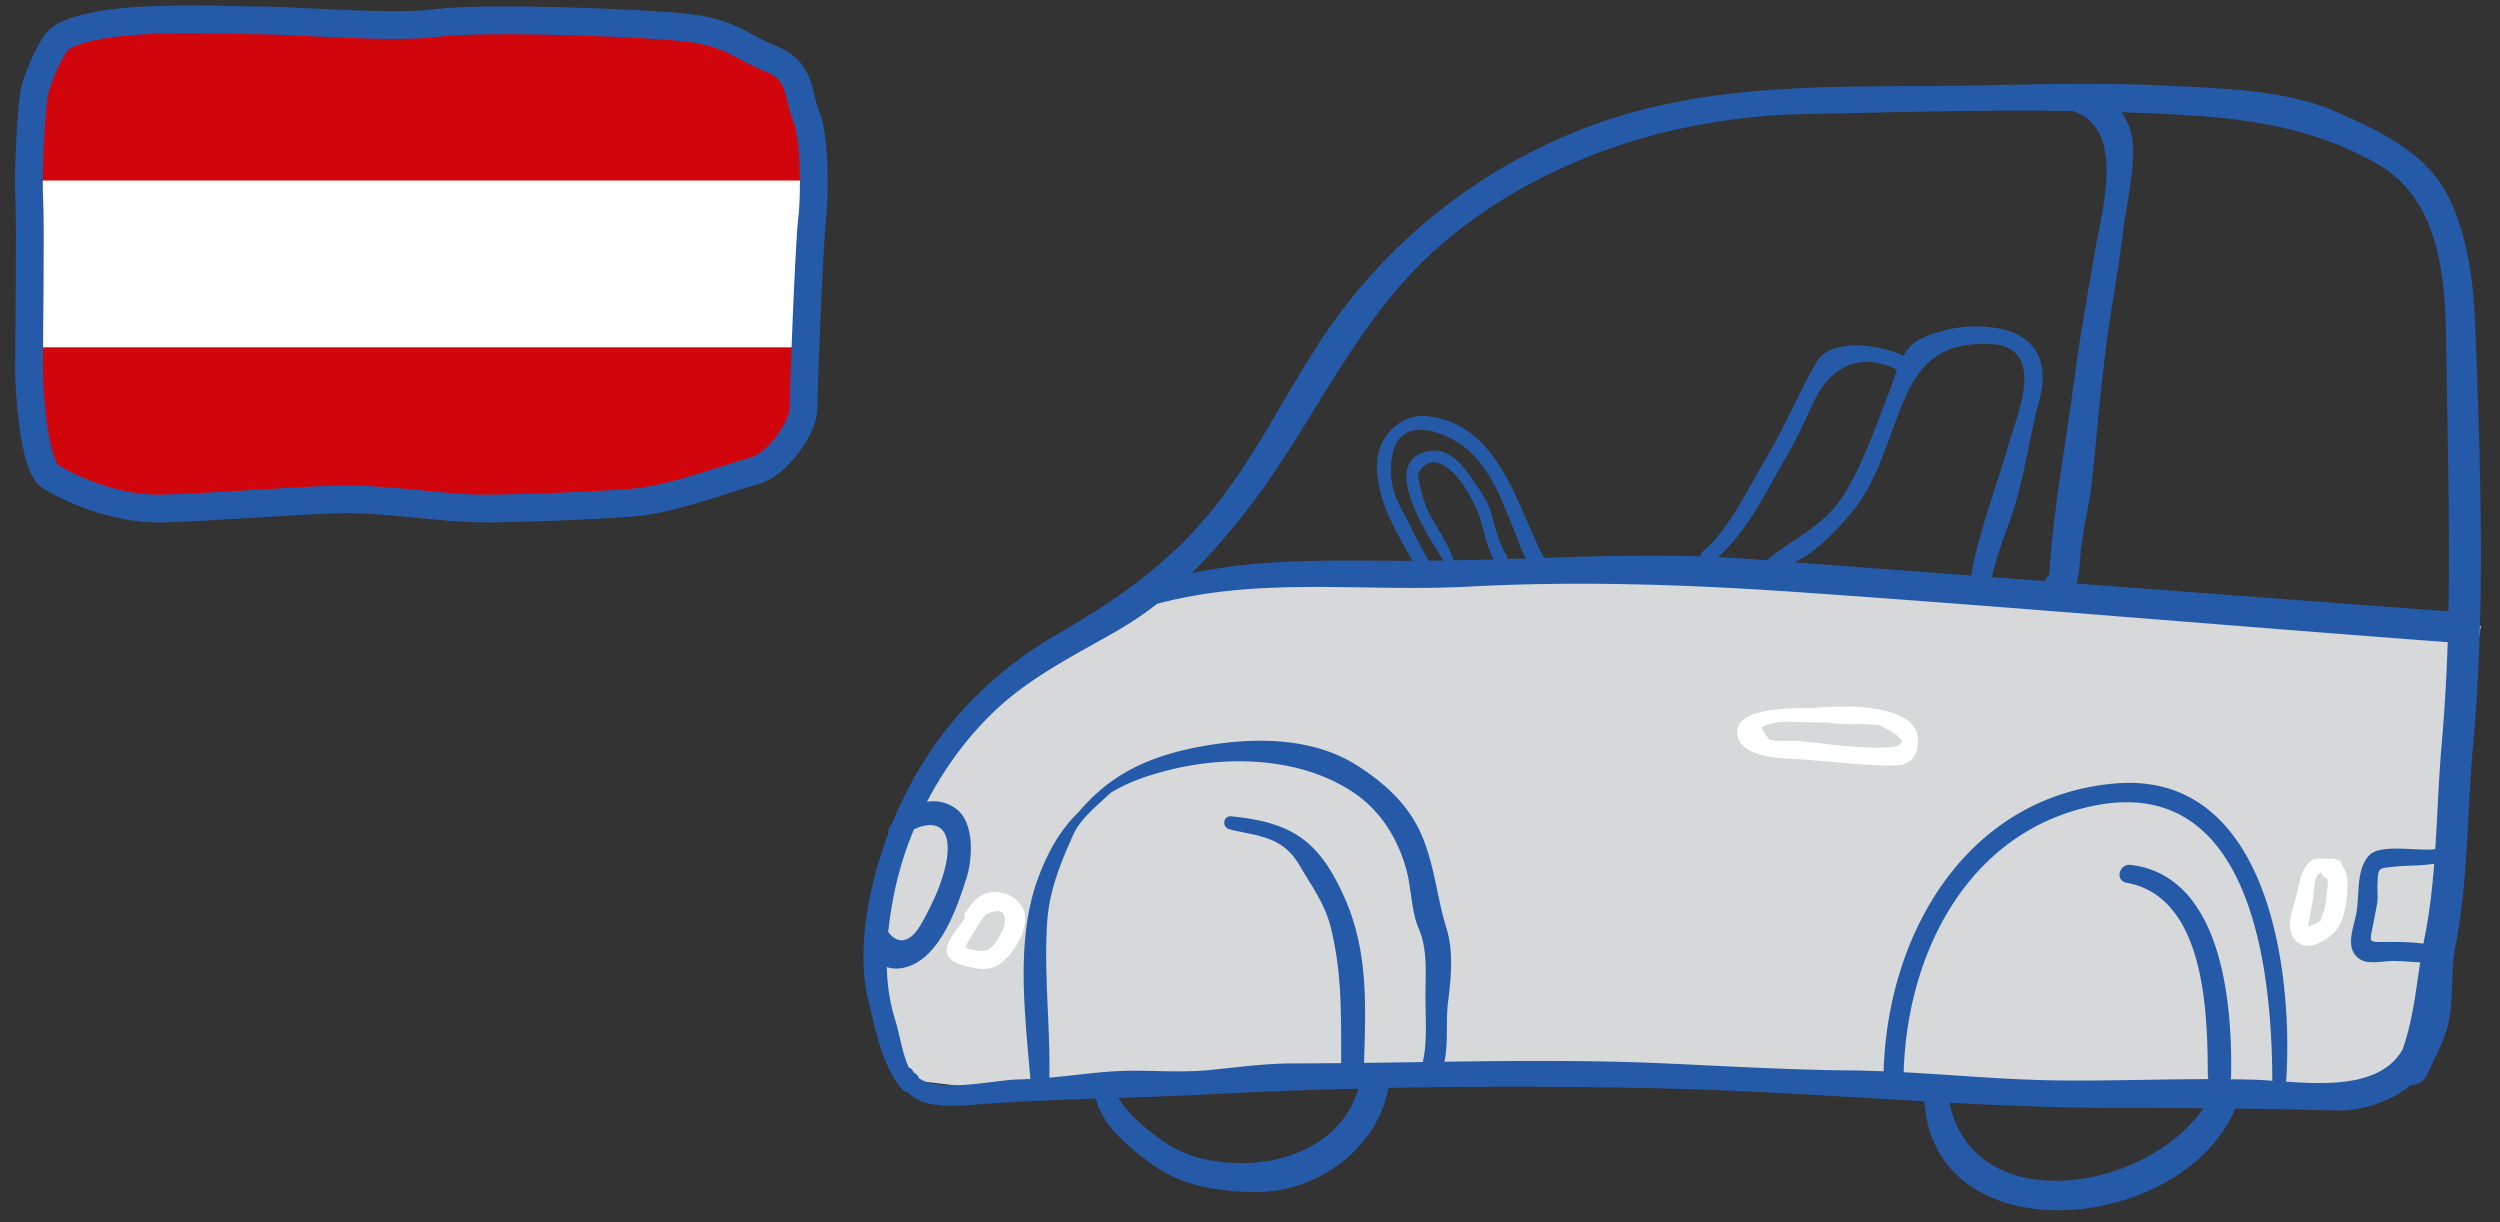 <svg xmlns="http://www.w3.org/2000/svg" xmlns:xlink="http://www.w3.org/1999/xlink" width="180" height="88" viewBox="0 0 180 88"><rect x="0" y="0" width="180" height="88" fill="#333333" stroke="none"/><defs><path id="a" d="M4.378 2.738c-.614.405-1.545 2.507-1.858 3.705-.309 1.198-.517 6.535-.416 7.95.107 1.415-.017 10.894-.017 12.198 0 1.309.309 6.973 1.558 7.736 1.25.762 4.556 2.395 8.163 2.287 3.615-.111 8.983-.547 12.394-.651 3.4-.114 7.74.652 10.525.652 2.789 0 8.261-.218 10.942-.438 2.684-.214 7.021-1.85 8.671-2.285 1.654-.438 3.51-3.16 3.51-4.467 0-1.305.415-11.982.618-13.617.209-1.636.209-5.991-.41-7.406-.622-1.413-.309-3.27-2.478-4.137-2.169-.873-2.787-1.744-5.475-2.182-2.679-.435-15.273-.872-18.575-.435-3.307.436-10.117-.178-12.804-.178-1.016 0-2.926-.077-5.056-.077-3.486.001-7.563.21-9.292 1.345"/></defs><clipPath id="b"><use xlink:href="#a" overflow="visible"/></clipPath><path clip-path="url(#b)" fill="#D1050C" d="M.074 1.39h58.567v12.008H.074zM.074 24.611h58.567V36.62H.074z"/><path clip-path="url(#b)" fill="#FFF" d="M.074 13h58.567v12.01H.074z"/><path fill="none" stroke="#255AA8" stroke-width="2" stroke-miterlimit="10" d="M4.378 2.738c-.614.405-1.545 2.509-1.858 3.703-.309 1.2-.517 6.537-.414 7.952.105 1.417-.018 10.894-.018 12.198 0 1.309.309 6.973 1.555 7.736 1.252.762 4.558 2.396 8.165 2.285 3.615-.109 8.983-.545 12.394-.65 3.4-.113 7.74.653 10.525.653 2.789 0 8.261-.218 10.942-.438 2.684-.215 7.021-1.85 8.673-2.283 1.654-.44 3.508-3.164 3.508-4.469s.413-11.982.62-13.615c.208-1.636.208-5.993-.412-7.408-.622-1.415-.309-3.271-2.478-4.135-2.169-.875-2.787-1.746-5.475-2.184-2.681-.435-15.273-.87-18.575-.435-3.307.436-10.119-.178-12.804-.178-1.016 0-2.926-.079-5.056-.079-3.485.001-7.563.212-9.292 1.347z"/><g><path fill="#D6D8DA" d="M80.13 44.507c.775-.518 3.877-2.231 5.584-3.104 1.706-.877 14.271-.487 14.271-.487l78.64 4.138-3.256 19.306-.932 11.786-5.583 2.792-40.329-1.548-57.391 1.034-6.204-.727-1.551-7.135v-5.896s3.413-8.152 3.413-9.307 7.445-6.822 7.445-6.822 4.963-3.411 5.893-4.03"/><path fill="#255AA8" d="M176.136 25.338c-.064-4.869-.229-10.879-5.066-13.593-4.125-2.316-8.411-3.107-13.087-3.418a158.57 158.57 0 0 0-5.222-.246c.201.306.395.676.578 1.136.679 1.665-.252 5.63-.424 7.043-.252 2.177-.639 4.345-.967 6.509-.606 3.98-.924 7.981-1.338 11.978-.173 1.644-.641 3.266-.791 4.925-.068.777-.098 1.582-.306 2.342 8.924.671 17.852 1.34 26.776 2.003.117-6.211-.076-12.393-.153-18.679m.102 20.899c-15.561-1.161-31.116-2.517-46.696-3.598-7.966-.55-15.826-.826-23.804-.403-7.629.407-14.974-.753-22.427 1.239a24.701 24.701 0 0 1-2.701 1.835c-3.091 1.796-6.333 3.362-8.96 5.846-1.961 1.855-3.625 4.112-4.906 6.568.727-.111 1.483.032 2.144.55 1.274.998 1.142 3.533.712 4.897-.673 2.13-1.924 5.875-4.459 6.488a2.373 2.373 0 0 1-1.292-.025c.034 1.278.208 2.546.601 3.791.321 1.033.5 2.368.981 3.434.124.04.235.121.302.263.019.044.05.075.076.117a.622.622 0 0 1 .349.382c1.489 1.097 5.65.119 7.048.106.324-.004.65-.027.979-.043-.376-4.658-1.104-10.081.595-14.557.761-2.012 1.655-3.472 2.908-4.688 2.067-2.451 4.631-3.867 8.333-4.606 3.8-.752 8.32-.896 11.749 1.317 2.063 1.333 3.796 2.932 4.713 5.279.853 2.175.986 4.233 1.667 6.422.508 1.619.333 3.554.116 5.229-.184 1.419.032 2.963-.268 4.364 5.313-.073 10.635-.116 15.924.123 4.424.2 8.861.461 13.288.504.805.006 1.609.033 2.413.064.273-9.878 5.922-19.707 16.521-20.714 11.146-1.065 12.971 13.391 12.466 21.369-.002.037-.016.06-.021.088 3.051.212 6.861.333 8.381-2.284h.006c.736-2.079.946-4.135 1.28-6.302-.644-.029-1.29-.101-1.94-.103-.623-.006-1.722.249-2.292-.064-1.249-.692-.612-2.156-.378-3.309.263-1.29-.052-3.252.974-4.266.839-.821 3.628-.231 4.708-.416h.012c.169-2.579.246-5.184.475-7.711.208-2.407.34-4.797.423-7.186m-.974 15.949c-1.018.173-2.035.106-3.062.233-.958.117-.983.048-1.026 1.27-.016.458.051.991-.035 1.441-.122.635-.247 1.27-.37 1.9-.139.704-.152.795.596.793 1.059-.004 2.089-.021 3.12.117.03-.138.051-.271.079-.414.353-1.743.557-3.534.698-5.34m-11.645 15.629c-.002-.03-.015-.054-.015-.086-.024-7.913-1.494-22.091-12.934-19.7-8.984 1.881-13.365 10.601-13.604 19.17 3.615.196 7.219.53 10.833.586 3.7.055 7.408-.085 11.111-.088a.872.872 0 0 1-.049-.287c-.017-4.424-.158-12.835-5.85-13.852-.85-.151-.54-1.382.288-1.285 6.646.783 7.34 10.098 7.238 15.199a.821.821 0 0 1-.04.233c.607.01 1.212.021 1.82.037.367.017.773.041 1.202.073m-4.974 1.98c-1.903-.013-3.809-.028-5.712-.024-4.189.008-8.378-.158-12.572-.376 1.748 8.342 14.077 6.487 18.284.4m-56.012-7.845c-.013-1.729.2-3.521-.502-5.135-.515-1.184-.515-2.916-.882-4.239-.621-2.223-1.856-4.211-3.787-5.51-3.728-2.502-8.853-2.698-13.105-1.671-1.456.354-3.052.855-4.399 1.692-.985.938-2.146 1.829-2.68 3.007-.926 2.057-1.742 4.052-1.885 6.338-.239 3.752.234 7.427.16 11.16 1.43-.132 2.86-.322 4.292-.434 2.374-.188 4.755.115 7.13-.105 1.986-.188 3.978-.479 5.969-.486 1.208 0 2.415-.014 3.622-.024-.016-3.339.083-6.4-.741-9.73-.433-1.766-1.364-2.963-2.241-4.483-1.236-2.128-2.943-2.107-5.047-2.614-.585-.142-.49-1.001.128-.94 4.331.438 6.283 1.695 8.132 5.836 1.74 3.894 1.531 7.836 1.414 11.914 1.409-.016 2.818-.036 4.228-.059.329-1.342.201-3.153.194-4.517m-4.84 6.433c-3.587.088-7.178.22-10.757.407-2.171.113-4.343.185-6.512.257.797 1.392 2.868 2.97 3.958 3.575 1.53.851 3.247 1.116 4.962 1.12 3.666.015 7.371-1.809 8.349-5.359M63.95 67.103c.667.915 1.576.805 2.34-.514.577-1.006 1.158-2.18 1.515-3.27.244-.754.439-1.512.426-2.312-.026-1.756-1.247-1.856-2.423-1.299a24.717 24.717 0 0 0-1.417 4.567c-.191.933-.34 1.879-.441 2.828m42.529-30.02c-.383-1.062-1.435-2.987-2.474-3.532-.759-.485-1.395-.3-1.915.545.04.319.093.638.166.949.171.7.389 1.513.762 2.144.595 1.034 1.265 2.026 1.656 3.153.96-.018 1.918-.036 2.871-.063-.555-1.004-.685-2.125-1.066-3.196m1.98 2.876a.47.47 0 0 1 .069.289c.442-.013.882-.022 1.324-.04-1.239-2.687-2.011-6.015-4.288-7.916-1.285-1.074-4.674-2.604-5.304.429-.271 1.333-.07 2.584.565 3.769.69 1.287 1.319 2.606 2.04 3.884.35-.005.703-.016 1.058-.02-1.383-2.19-4.717-7.386-.875-7.899 1.261-.165 2.283 1.027 2.896 1.961.503.761 1.117 1.503 1.38 2.393.309 1.04.539 2.216 1.135 3.15m24.335-4.397c1.42-2.33 2.239-4.855 3.235-7.368.186-.467.354-1.018.558-1.559-2.56-1.331-4.765-.269-5.935 2.186-.623 1.307-1.206 2.657-1.948 3.906-1.39 2.355-2.865 5.546-5.009 7.382.727.037 1.456.076 2.184.132.448.033.889.066 1.33.101 1.948-1.653 4.147-2.423 5.585-4.78m-3.605 4.925c4.242.317 8.484.636 12.726.952.561-3.137 1.842-6.438 2.711-9.473.614-2.146 2.797-7.014-1.333-7.194-3.147-.136-4.853 1.021-6.106 3.821-1.27 2.852-1.898 6.058-4.023 8.486-1.01 1.158-2.405 2.703-3.975 3.408m-43.382.78c5.229-1.103 10.437-.887 15.906-.888-1.288-2.225-2.713-4.589-2.555-7.213.106-1.731 1.715-3.382 3.514-3.207 5.233.514 6.46 6.273 8.488 10.21 3.748-.124 7.489-.229 11.262-.109 0-.123.055-.247.182-.353 1.865-1.549 3.35-4.686 4.579-6.761 1.315-2.227 2.3-4.621 3.591-6.857 1.053-1.824 4.684-1.252 6.28-.471.301-.53.69-.981 1.257-1.237 1.638-.746 3.291-1.009 5.095-.807 2.898.326 4.244 2.203 3.435 5.197-.779 2.874-1.127 5.992-2.151 8.772-.471 1.274-.977 2.653-1.279 4.011 1.281.094 2.562.193 3.841.285a.784.784 0 0 1 .298-.453c.277-4.699 1.191-9.446 1.804-14.11.402-3.06.95-6.082 1.468-9.125.511-3.021 2.282-8.878-1.58-10.156-6.471-.095-12.972.089-19.396.222-9.04.187-18.153 3.001-25.267 8.715-6.967 5.597-9.81 13.567-15.232 20.356-1.133 1.413-2.294 2.744-3.54 3.979m92.257 12.363c-.441 4.834-.344 9.818-1.288 14.572-.377 1.896-.045 4.21-.64 6.022-.365 1.115-.884 2.045-1.351 3.087-.22.487-.581.804-1.144.804h-.064c-1.452 1.244-3.614 1.892-5.377 1.841a463.19 463.19 0 0 0-7.259-.14c-3.789 9.02-21.643 10.667-22.386-.523-6.29-.349-12.579-.786-18.86-.926a466.814 466.814 0 0 0-19.73-.035c-.8 4.425-5.262 7.636-9.82 7.495-2.866-.09-5.204-.48-7.509-2.218-1.541-1.165-3.268-2.614-3.736-4.512-2.845.097-5.689.208-8.533.421-1.609.124-3.917.318-4.978-.863a.664.664 0 0 1-.397-.199c-1.472-1.601-1.997-4.493-2.499-6.531-.615-2.504-.278-5.688.311-8.152.313-1.31.708-2.575 1.166-3.789a.584.584 0 0 1 .098-.468c.055-.081.112-.162.175-.237 2.326-5.754 6.321-10.406 11.911-13.633 4.594-2.653 8.441-5.382 11.692-9.648 2.624-3.44 4.544-7.256 6.861-10.892 4.617-7.269 11.345-12.782 19.406-15.884 8.783-3.377 17.775-2.927 27.015-3.054 4.877-.068 9.759-.251 14.635-.008 4.103.211 8.833.256 12.659 1.976 3.136 1.413 6.486 2.992 8 6.316 1.59 3.495 1.735 7.017 1.866 10.797.334 9.524.639 18.884-.224 28.381"/><path fill="#FFF" d="M167.588 63.396a.327.327 0 0 1 .001-.123.702.702 0 0 1-.479-.47c-.197.104-.349.277-.41.569-.098.428-.1.859-.161 1.288-.031.229-.36 2.055-.375 2.061.296-.11.613-.256.899-.384-.043.018.267-.771.29-.845.112-.39.151-.835.188-1.238.03-.274.084-.582.047-.858m1.431.068c.012 1.011-.118 2.3-.605 3.2-.418.771-2.005 1.878-2.92 1.229-1.249-.882-.222-2.815-.009-4.006.123-.69.306-1.352.817-1.849.3-.291.867-.251 1.368-.189a.691.691 0 0 1 .594.074.284.284 0 0 0 .05.006c.191.012.279.163.285.318.261.358.42.861.42 1.217M71.586 65.625a3.04 3.04 0 0 0-.601.21 6.64 6.64 0 0 0-.743 1.079c-.212.378-.572.865-.73 1.312.45.198 1.288.309 1.559.184.496-.224.929-.996 1.133-1.479.222-.524.322-1.511-.618-1.306m.945 3.306c-.651.705-1.391.961-2.334.771-.632-.127-1.589-.272-1.939-.89-.407-.726.626-1.864.997-2.409.068-.097.141-.188.213-.279a.425.425 0 0 1 .034-.404c.471-.635.822-1.269 1.67-1.443.857-.175 1.721.118 2.268.804.914 1.143-.089 2.957-.909 3.85M135.289 52.205l-1.192-.072c-.47.017-.94.012-1.407 0-.317-.021-.728-.063-1.189-.109-1.085-.007-2.177-.063-3.232-.06-.54.062-1.036.186-1.432.396.068.225.255.525.587.904l.637.096c.438-.027.871-.031 1.303-.014.782.049 1.543.165 2.318.247 1.491.16 3.096.318 4.602.194 1.096-.194.766-.72-.995-1.582m2.803 1.129c0 1.113-.536 1.788-1.708 1.788-2.583 0-5.084-.395-7.647-.497-1.013-.042-3.314-.289-3.615-1.558-.437-1.84 2.518-2.105 5.259-2.08 1.738-.151 3.595-.205 5.141.137 1.177.264 2.57.781 2.57 2.21"/></g></svg>